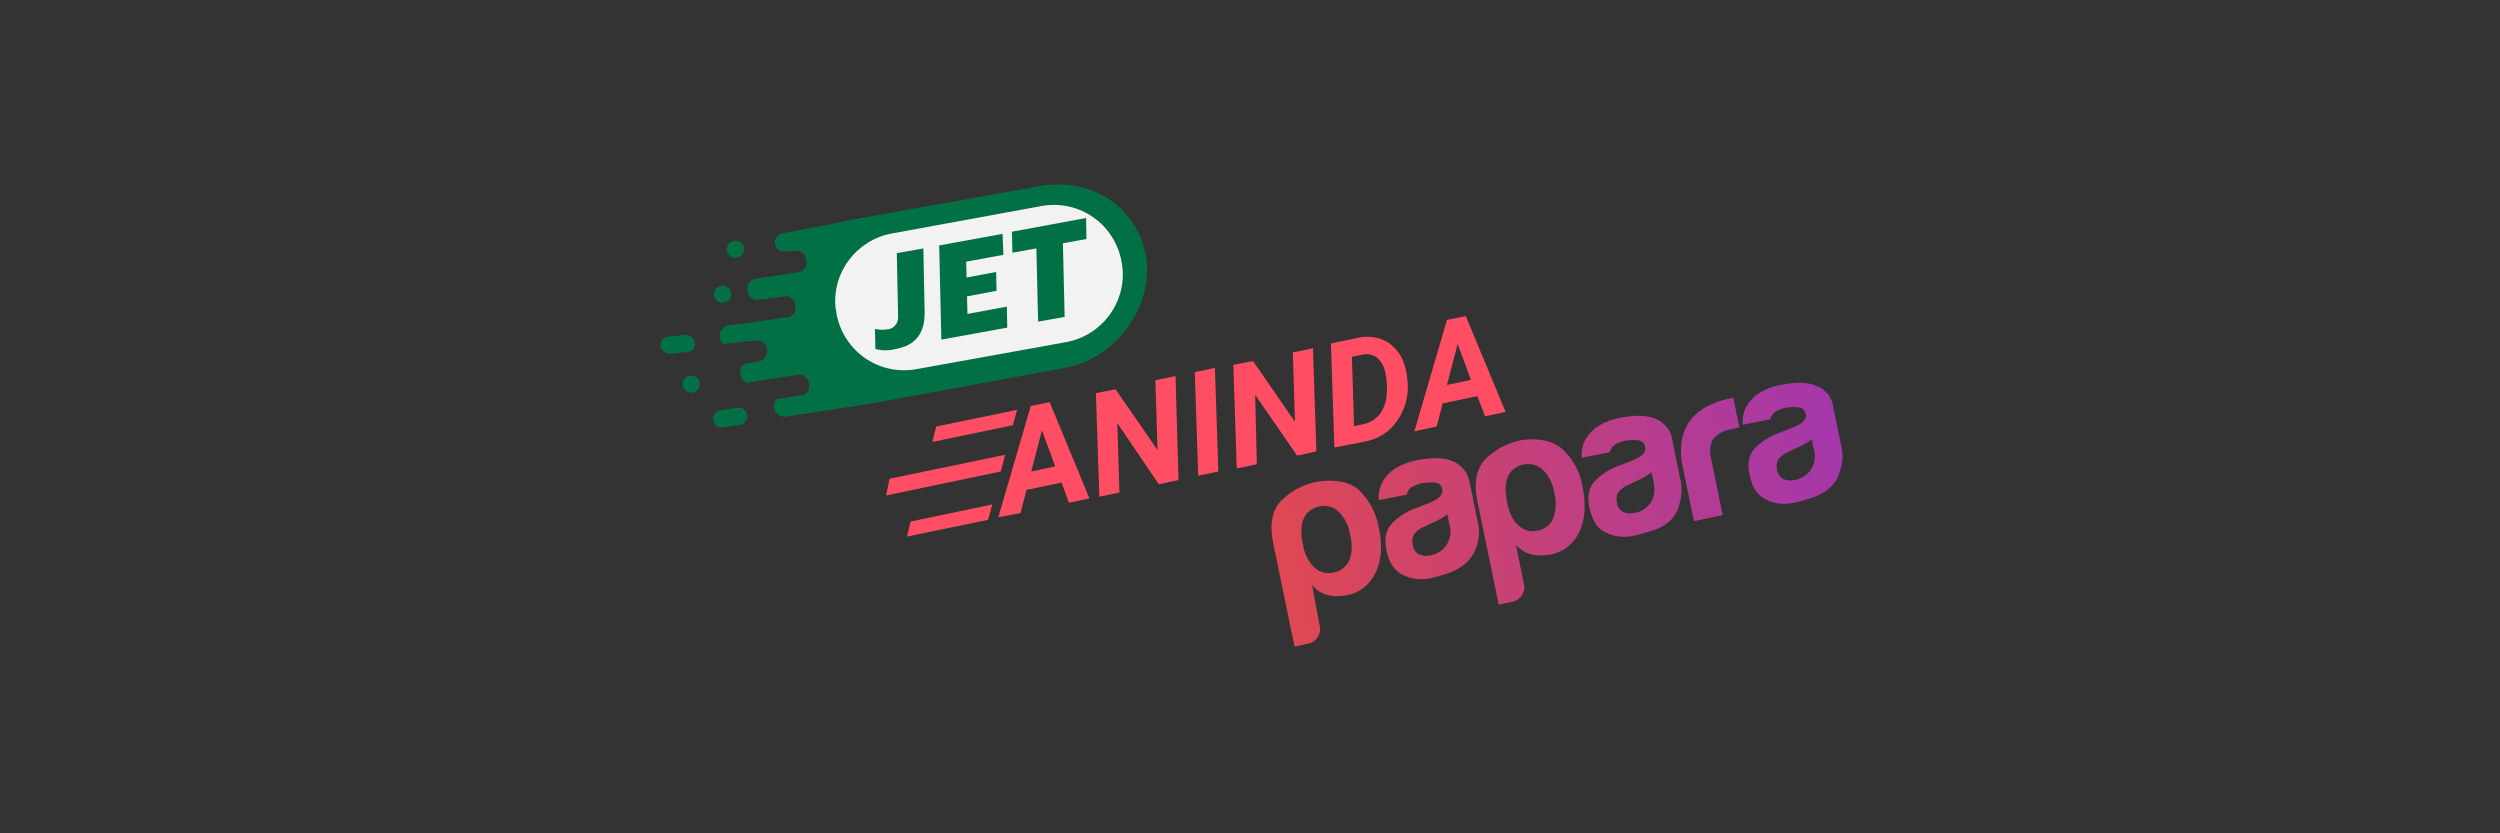 <?xml version="1.0" encoding="UTF-8"?>
<svg width="300px" height="100px" viewBox="0 0 300 100" version="1.1" xmlns="http://www.w3.org/2000/svg" xmlns:xlink="http://www.w3.org/1999/xlink">
    <rect x="0" y="0" width="300" height="100" fill="#333333" stroke="none"/>
    <title>logo-jetanindapapara-B</title>
    <defs>
        <linearGradient x1="0.555%" y1="53.247%" x2="100.442%" y2="46.419%" id="linearGradient-1">
            <stop stop-color="#DF4853" offset="0%"></stop>
            <stop stop-color="#A437AA" offset="100%"></stop>
        </linearGradient>
    </defs>
    <g id="logo-jetanindapapara-B" stroke="none" stroke-width="1" fill="none" fill-rule="evenodd">
        <g id="logo-bestpaycard-instantbanktransfer-B">
            <rect id="Rectangle" x="0" y="0" width="300" height="100" rx="5"></rect>
        </g>
        <g id="Layer_1-2_1_" transform="translate(79, 22)">
            <path d="M79.376,53.174 C79.479,53.637 79.376,54.099 79.119,54.459 C78.862,54.87 78.503,55.127 78.04,55.229 L76.345,55.589 L73.776,43.156 C73.314,40.844 73.673,39.097 74.855,37.967 C76.037,36.837 77.475,36.117 79.017,35.809 C79.89,35.655 80.763,35.655 81.637,35.758 C82.459,35.861 83.281,36.169 83.949,36.683 C85.284,37.916 86.158,39.56 86.466,41.358 C86.928,43.464 86.774,45.262 86.055,46.752 C85.387,48.139 84.154,49.167 82.613,49.424 C81.842,49.578 81.072,49.578 80.352,49.424 C79.582,49.218 78.914,48.807 78.451,48.191 L79.376,53.174 Z M83.024,42.231 C82.87,41.152 82.407,40.176 81.637,39.406 C81.02,38.789 80.095,38.583 79.273,38.789 C78.451,38.943 77.732,39.508 77.424,40.279 C77.116,40.998 77.064,42.077 77.372,43.413 C77.527,44.44 77.989,45.365 78.708,46.084 C79.325,46.701 80.25,46.906 81.072,46.701 C81.894,46.547 82.561,45.982 82.921,45.211 C83.281,44.286 83.281,43.207 83.024,42.231 L83.024,42.231 Z M96.793,45.673 C96.176,46.187 95.457,46.547 94.738,46.804 C94.07,47.009 93.402,47.215 92.734,47.369 C91.604,47.626 90.422,47.523 89.394,47.009 C88.367,46.547 87.699,45.571 87.391,44.081 C87.083,42.694 87.288,41.615 88.007,40.844 C88.778,40.022 89.754,39.406 90.833,38.994 C91.039,38.943 91.244,38.892 91.398,38.789 C91.655,38.686 91.912,38.583 92.169,38.481 C93.607,37.967 94.224,37.402 94.07,36.734 C94.018,36.22 93.556,35.861 93.094,35.912 C92.631,35.861 92.117,35.912 91.655,35.963 C91.244,36.066 90.833,36.22 90.422,36.426 C90.114,36.631 89.857,36.991 89.806,37.35 L86.466,38.018 C86.363,36.991 86.672,35.963 87.339,35.193 C88.059,34.268 89.292,33.6 90.936,33.24 C92.785,32.881 94.275,32.881 95.303,33.343 C96.382,33.754 97.152,34.73 97.358,35.861 L98.283,40.382 C98.591,41.461 98.539,42.591 98.18,43.618 C97.872,44.492 97.409,45.16 96.793,45.673 L96.793,45.673 Z M94.686,39.714 C94.121,40.125 93.505,40.484 92.888,40.741 L91.809,41.255 C91.347,41.461 90.936,41.769 90.628,42.18 C90.473,42.539 90.422,42.95 90.525,43.361 C90.576,43.824 90.833,44.235 91.193,44.492 C91.604,44.697 92.117,44.749 92.58,44.646 C94.121,44.44 95.2,43.053 95.046,41.512 C95.046,41.358 94.994,41.204 94.943,41.05 L94.686,39.714 Z M103.883,48.139 C104.088,49.064 103.472,49.989 102.547,50.194 L100.851,50.554 L98.283,38.172 C97.82,35.861 98.18,34.114 99.361,32.983 C100.543,31.853 101.982,31.134 103.523,30.826 C104.396,30.672 105.27,30.672 106.092,30.826 C106.914,30.928 107.736,31.288 108.404,31.802 C109.739,33.035 110.664,34.679 110.921,36.477 C111.332,38.583 111.229,40.33 110.51,41.872 C109.842,43.259 108.558,44.286 107.068,44.543 C106.297,44.697 105.527,44.697 104.807,44.543 C104.037,44.338 103.369,43.927 102.906,43.361 L103.883,48.139 Z M107.53,37.196 C107.376,36.117 106.914,35.141 106.143,34.371 C105.527,33.806 104.602,33.549 103.78,33.754 C102.958,33.908 102.239,34.473 101.93,35.244 C101.622,35.963 101.571,36.991 101.879,38.378 C102.136,39.662 102.598,40.536 103.215,41.05 C103.831,41.666 104.756,41.872 105.578,41.666 C106.4,41.512 107.068,40.947 107.376,40.228 C107.736,39.251 107.787,38.172 107.53,37.196 L107.53,37.196 Z M121.248,40.639 C120.631,41.152 119.912,41.512 119.141,41.717 C118.473,41.923 117.806,42.128 117.086,42.283 C115.956,42.539 114.774,42.437 113.747,41.923 C112.719,41.512 112.103,40.536 111.743,38.994 C111.435,37.607 111.64,36.528 112.36,35.758 C113.13,34.936 114.106,34.319 115.185,33.908 C115.391,33.857 115.596,33.806 115.75,33.703 C115.956,33.6 116.264,33.497 116.521,33.394 C117.96,32.881 118.576,32.316 118.422,31.648 C118.371,31.185 117.96,30.826 117.446,30.826 C116.932,30.774 116.47,30.826 116.007,30.877 C115.596,30.98 115.185,31.134 114.826,31.339 C114.517,31.545 114.261,31.853 114.158,32.264 L110.818,32.932 C110.716,31.905 111.024,30.877 111.692,30.106 C112.411,29.182 113.644,28.514 115.288,28.154 C117.138,27.794 118.628,27.794 119.655,28.257 C120.734,28.668 121.505,29.644 121.659,30.723 L122.583,35.244 C122.892,36.323 122.84,37.453 122.532,38.481 C122.327,39.406 121.864,40.125 121.248,40.639 L121.248,40.639 Z M119.193,34.679 C118.628,35.09 118.011,35.45 117.394,35.706 L116.316,36.22 C115.853,36.426 115.442,36.734 115.134,37.145 C114.98,37.505 114.928,37.916 115.031,38.327 C115.083,38.789 115.339,39.149 115.699,39.406 C116.11,39.611 116.624,39.662 117.086,39.56 C118.628,39.354 119.706,37.967 119.501,36.426 C119.501,36.426 119.501,36.426 119.501,36.426 C119.501,36.272 119.45,36.117 119.45,35.963 L119.193,34.679 Z M124.279,40.536 L122.943,34.114 C122.686,32.983 122.635,31.853 122.84,30.723 C122.994,29.85 123.406,28.976 123.971,28.257 C124.536,27.589 125.204,27.075 125.974,26.716 C126.796,26.305 127.618,25.996 128.492,25.842 L129.006,25.739 L129.725,29.284 L128.594,29.541 C127.824,29.644 127.105,30.055 126.591,30.672 C126.18,31.391 126.128,32.264 126.334,33.035 L127.721,39.817 L124.279,40.536 L124.279,40.536 Z M140.462,36.631 C139.846,37.145 139.127,37.505 138.356,37.761 C137.688,37.967 137.02,38.172 136.301,38.327 C135.171,38.583 133.989,38.481 132.961,37.967 C131.934,37.505 131.266,36.528 130.958,35.039 C130.65,33.651 130.855,32.572 131.574,31.802 C132.345,30.98 133.372,30.363 134.451,29.952 C134.657,29.901 134.862,29.85 135.017,29.747 C135.273,29.644 135.53,29.541 135.787,29.439 C137.226,28.925 137.842,28.36 137.688,27.692 C137.637,27.229 137.226,26.87 136.712,26.87 C136.198,26.818 135.736,26.87 135.273,26.921 C134.862,27.024 134.451,27.178 134.092,27.383 C133.783,27.589 133.527,27.897 133.475,28.308 L130.136,28.976 C130.033,27.949 130.341,26.921 131.009,26.15 C131.728,25.226 132.961,24.558 134.606,24.198 C136.455,23.839 137.945,23.839 138.972,24.301 C140.051,24.712 140.822,25.637 140.976,26.767 L141.901,31.288 C142.209,32.367 142.158,33.497 141.798,34.525 C141.593,35.398 141.079,36.117 140.462,36.631 L140.462,36.631 Z M138.407,30.723 C137.842,31.134 137.226,31.494 136.609,31.75 L135.53,32.264 C135.068,32.47 134.657,32.778 134.349,33.189 C134.194,33.549 134.143,33.96 134.246,34.371 C134.297,34.833 134.554,35.193 134.914,35.45 C135.325,35.655 135.839,35.706 136.301,35.604 C137.842,35.398 138.921,34.011 138.767,32.47 C138.767,32.316 138.716,32.11 138.664,31.956 L138.407,30.723 Z" id="Shape" fill="url(#linearGradient-1)" fill-rule="nonzero"></path>
            <g id="Group" fill-rule="nonzero">
                <g>
                    <path d="M12.69,21.064 C12.433,21.27 12.125,21.372 11.817,21.424 L10.327,21.681 L10.327,21.681 C9.967,21.938 9.761,22.4 9.813,22.862 L9.813,22.914 C9.864,23.376 10.224,23.787 10.686,23.941 C10.738,23.941 10.84,23.89 10.892,23.89 L16.8,22.965 L16.954,22.965 C17.108,22.965 17.211,22.965 17.365,23.017 C17.468,23.068 17.622,23.119 17.673,23.222 C18.084,23.633 18.187,24.198 18.033,24.763 L17.982,25.02 L17.982,25.02 C17.776,25.226 17.519,25.38 17.262,25.431 L14.18,25.894 L14.18,25.894 C13.923,26.15 13.82,26.51 13.872,26.87 C13.872,26.87 13.872,26.921 13.872,26.921 C13.974,27.589 14.642,28.103 15.31,28 L25.637,26.407 L47.677,22.349 L49.27,22.04 L49.27,22.04 C55.229,20.756 59.75,14.231 58.415,8.272 C57.233,2.877 52.301,-0.36 46.855,0.206 C46.65,0.206 46.393,0.257 46.239,0.257 L22.606,4.47 L21.527,4.727 L14.899,6.011 C14.334,6.114 13.923,6.628 13.974,7.193 L13.974,7.244 C14.077,7.861 14.642,8.272 15.207,8.169 C15.207,8.169 15.207,8.169 15.207,8.169 L16.492,8.117 C17.108,8.015 17.622,8.426 17.725,9.042 C17.725,9.042 17.725,9.042 17.725,9.042 L17.776,9.35 C17.879,9.967 17.468,10.532 16.851,10.635 C16.851,10.635 16.851,10.635 16.851,10.635 L14.026,11.097 L14.026,11.097 L11.611,11.457 C10.994,11.56 10.583,12.125 10.686,12.741 L10.738,13.05 C10.84,13.666 11.406,14.077 11.971,13.974 C11.971,13.974 11.971,13.974 11.971,13.974 L13.666,13.769 L15.156,13.563 C15.772,13.461 16.286,13.872 16.389,14.488 C16.389,14.488 16.389,14.488 16.389,14.488 L16.44,14.796 C16.543,15.413 16.132,15.978 15.516,16.081 L14.899,16.132 L13.615,16.338 L10.121,16.851 C9.916,16.903 9.71,16.903 9.505,16.903 L8.426,17.057 C7.758,17.16 7.295,17.776 7.347,18.444 C7.347,18.444 7.347,18.495 7.347,18.495 C7.398,18.804 7.552,19.061 7.809,19.266 L11.714,18.855 C11.971,18.855 12.176,18.855 12.382,18.958 C12.998,19.266 13.255,20.037 12.947,20.653 C12.895,20.756 12.844,20.807 12.793,20.91 C12.793,20.961 12.741,21.013 12.69,21.064 L12.69,21.064 Z M48.91,19.061 L30.98,22.297 C26.459,23.119 22.194,20.139 21.372,15.618 C21.372,15.413 21.321,15.156 21.27,15.002 C20.807,10.686 23.787,6.782 28.051,6.011 L45.982,2.723 C50.503,1.901 54.767,4.881 55.589,9.402 C55.589,9.607 55.64,9.864 55.692,10.018 C56.103,14.385 53.174,18.29 48.91,19.061 L48.91,19.061 Z" id="Shape" fill="#027045"></path>
                    <path d="M55.692,10.07 C56.154,14.385 53.174,18.29 48.91,19.061 L30.98,22.297 C26.459,23.119 22.194,20.139 21.372,15.618 C21.372,15.413 21.321,15.156 21.27,15.002 C20.807,10.686 23.787,6.782 28.051,6.011 L45.982,2.723 C50.503,1.901 54.767,4.881 55.589,9.402 C55.64,9.659 55.64,9.864 55.692,10.07 Z" id="Path" fill="#027045"></path>
                    <path d="M9.145,6.884 L9.145,6.884 C9.71,6.833 10.224,7.244 10.275,7.809 L10.275,7.809 C10.327,8.374 9.916,8.888 9.35,8.939 L9.35,8.939 C8.785,8.991 8.272,8.58 8.22,8.015 L8.22,8.015 C8.169,7.45 8.58,6.936 9.145,6.884 Z" id="Path" fill="#027045"></path>
                    <path d="M7.604,12.279 L7.604,12.279 C8.169,12.228 8.683,12.639 8.734,13.204 L8.734,13.204 C8.785,13.769 8.374,14.283 7.809,14.334 L7.809,14.334 C7.244,14.385 6.73,13.974 6.679,13.409 L6.679,13.409 C6.628,12.844 7.039,12.33 7.604,12.279 Z" id="Path" fill="#027045"></path>
                    <path d="M3.853,23.068 L3.853,23.068 C4.418,23.017 4.932,23.428 4.983,23.993 L4.983,23.993 C5.035,24.558 4.624,25.072 4.059,25.123 L4.059,25.123 C3.494,25.174 2.98,24.763 2.928,24.198 L2.928,24.198 C2.826,23.633 3.288,23.119 3.853,23.068 Z" id="Path" fill="#027045"></path>
                    <path d="M1.182,18.393 L3.237,18.187 C3.802,18.136 4.316,18.547 4.418,19.112 L4.418,19.112 C4.47,19.677 4.059,20.191 3.494,20.242 L1.439,20.448 C0.873,20.499 0.36,20.088 0.257,19.523 L0.257,19.523 C0.206,18.958 0.617,18.444 1.182,18.393 Z" id="Path" fill="#027045"></path>
                    <path d="M7.45,27.229 L9.453,26.921 C10.018,26.818 10.583,27.229 10.635,27.794 L10.635,27.794 C10.738,28.36 10.327,28.925 9.761,28.976 L7.758,29.284 C7.193,29.387 6.628,28.976 6.576,28.411 L6.576,28.411 C6.473,27.846 6.884,27.332 7.45,27.229 Z" id="Path" fill="#027045"></path>
                    <path d="M55.692,10.07 C56.154,14.385 53.174,18.29 48.91,19.061 L30.98,22.297 C26.459,23.119 22.194,20.139 21.372,15.618 C21.372,15.413 21.321,15.156 21.27,15.002 C20.807,10.686 23.787,6.782 28.051,6.011 L45.982,2.723 C50.503,1.901 54.767,4.881 55.589,9.402 C55.64,9.659 55.64,9.864 55.692,10.07 Z" id="Path" fill="#F2F2F2"></path>
                    <path d="M26.048,19.883 L25.996,17.468 C26.459,17.571 26.972,17.622 27.486,17.519 C28.257,17.468 28.822,16.8 28.771,15.978 C28.771,15.978 28.771,15.978 28.771,15.978 L28.771,15.978 C28.771,15.927 28.771,15.927 28.771,15.875 L28.617,8.374 L31.802,7.809 L31.956,15.413 C32.007,18.084 30.774,19.472 28.462,19.883 C27.692,20.088 26.87,20.088 26.048,19.883 Z" id="Path" fill="#027045"></path>
                </g>
                <polygon id="Path" fill="#027045" points="33.703 7.45 41.306 6.062 41.409 8.58 36.939 9.402 36.991 11.303 40.536 10.635 40.587 12.895 37.042 13.563 37.094 15.67 41.82 14.796 41.872 17.314 33.96 18.752"></polygon>
                <polygon id="Path" fill="#027045" points="45.365 7.809 42.488 8.323 42.437 5.806 51.325 4.161 51.376 6.679 48.55 7.193 48.756 16.029 45.571 16.594"></polygon>
            </g>
            <line x1="89.703" y1="28.565" x2="89.292" y2="30.106" id="Path"></line>
            <line x1="83.178" y1="34.062" x2="82.716" y2="35.45" id="Path"></line>
            <g id="Group" transform="translate(27.229, 15.927)">
                <path d="M21.167,19.985 L16.954,20.859 L16.235,23.633 L13.563,24.147 L17.468,10.789 L19.728,10.327 L24.506,21.886 L22.04,22.4 L21.167,19.985 Z M17.519,18.65 L20.396,18.033 L18.804,13.717 L17.519,18.65 Z" id="Shape" fill="#FF4D63" fill-rule="nonzero"></path>
                <polygon id="Path" fill="#FF4D63" fill-rule="nonzero" points="35.193 19.677 32.829 20.191 27.846 12.844 28.103 21.167 25.688 21.681 25.277 9.248 27.64 8.785 32.675 16.081 32.418 7.706 34.833 7.193"></polygon>
                <polygon id="Path" fill="#FF4D63" fill-rule="nonzero" points="39.971 18.65 37.556 19.163 37.145 6.73 39.56 6.217"></polygon>
                <polygon id="Path" fill="#FF4D63" fill-rule="nonzero" points="51.736 16.235 49.424 16.749 44.389 9.453 44.594 17.776 42.18 18.29 41.769 5.857 44.132 5.394 49.167 12.69 48.91 4.367 51.325 3.853"></polygon>
                <path d="M53.894,15.772 L53.483,3.288 L56.925,2.569 C57.695,2.415 58.466,2.466 59.237,2.672 C59.956,2.877 60.624,3.288 61.138,3.853 C61.703,4.418 62.114,5.138 62.319,5.908 C62.473,6.371 62.576,6.884 62.628,7.398 L62.679,7.861 C62.833,9.505 62.422,11.149 61.446,12.536 C60.572,13.872 59.185,14.745 57.593,15.053 L53.894,15.772 Z M56,4.881 L56.257,13.204 L57.284,12.998 C58.312,12.793 59.237,12.176 59.699,11.2 C60.213,10.224 60.316,8.939 60.11,7.295 L60.059,7.039 C59.956,6.268 59.648,5.6 59.083,5.035 C58.569,4.624 57.901,4.47 57.284,4.624 L56,4.881 Z" id="Shape" fill="#FF4D63" fill-rule="nonzero"></path>
                <path d="M71.053,9.607 L66.892,10.481 L66.172,13.255 L63.501,13.82 L67.406,0.462 L69.666,3.65049479e-15 L74.444,11.508 L71.978,12.022 L71.053,9.607 Z M67.406,8.272 L70.283,7.655 L68.69,3.339 L67.406,8.272 Z" id="Shape" fill="#FF4D63" fill-rule="nonzero"></path>
                <polygon id="Path" fill="#FF4D63" fill-rule="nonzero" points="15.824 11.251 15.31 13.101 5.651 15.105 6.114 13.255"></polygon>
                <polygon id="Path" fill="#FF4D63" fill-rule="nonzero" points="12.844 22.606 12.33 24.455 2.62 26.459 3.031 24.661"></polygon>
                <polygon id="Path" fill="#FF4D63" fill-rule="nonzero" points="14.385 16.646 13.872 18.65 0.103 21.527 0.514 19.523"></polygon>
                <line x1="15.824" y1="11.251" x2="15.31" y2="13.101" id="Path"></line>
            </g>
        </g>
    </g>
</svg>